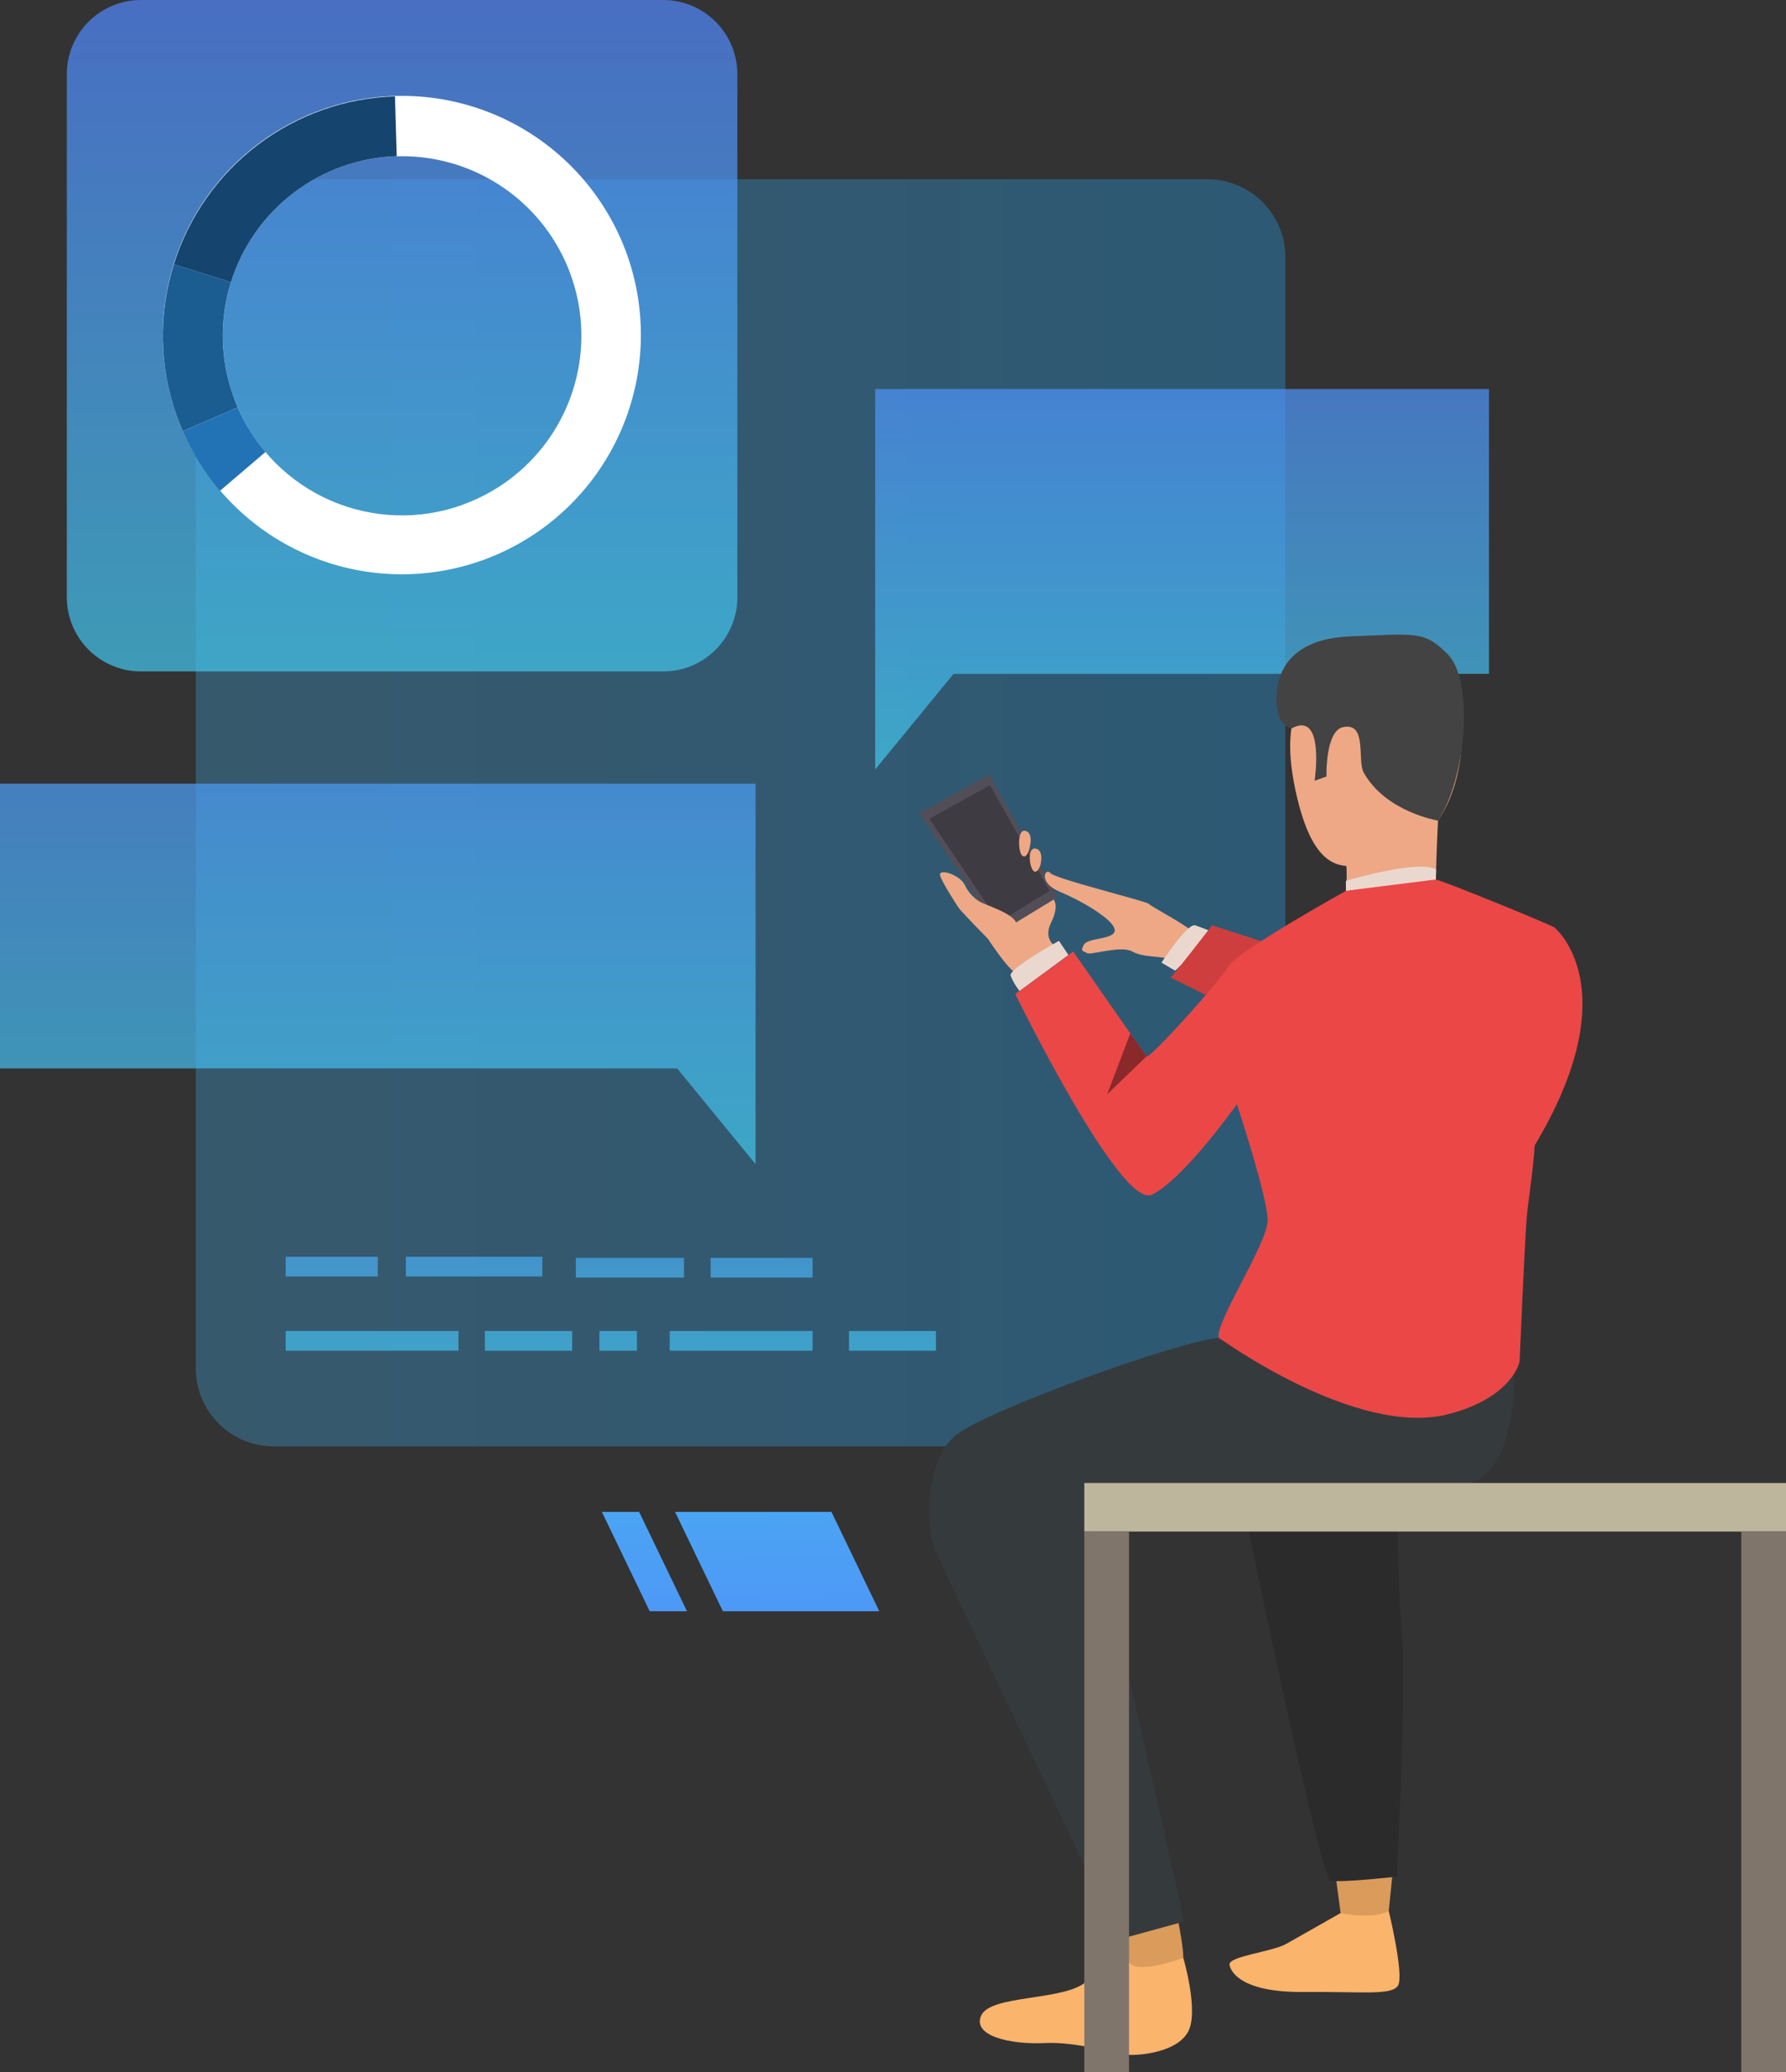 <svg xmlns="http://www.w3.org/2000/svg" width="437" height="507" viewBox="0 0 437 507" fill="none"><rect x="0" y="0" width="437" height="507" fill="#333333" stroke="none"/><g clip-path="url(#clip0_7_1453)"><g opacity="0.32"><path d="M295.448 43.853H66.957C56.435 43.853 47.906 52.393 47.906 62.928V334.782C47.906 345.317 56.435 353.857 66.957 353.857H295.448C305.97 353.857 314.5 345.317 314.5 334.782V62.928C314.5 52.393 305.97 43.853 295.448 43.853Z" fill="url(#paint0_linear_7_1453)"></path></g><g opacity="0.72"><path d="M92.433 307.472H69.893V312.295H92.433V307.472Z" fill="url(#paint1_linear_7_1453)"></path><path d="M198.831 325.63H163.859V330.454H198.831V325.63Z" fill="url(#paint2_linear_7_1453)"></path><path d="M139.989 325.63H118.641V330.454H139.989V325.63Z" fill="url(#paint3_linear_7_1453)"></path><path d="M112.189 325.63H69.893V330.454H112.189V325.63Z" fill="url(#paint4_linear_7_1453)"></path><path d="M132.694 307.472H99.299V312.295H132.694V307.472Z" fill="url(#paint5_linear_7_1453)"></path><path d="M155.844 325.63H146.674V330.454H155.844V325.63Z" fill="url(#paint6_linear_7_1453)"></path><path d="M198.831 307.741H173.879V312.565H198.831V307.741Z" fill="url(#paint7_linear_7_1453)"></path><path d="M229.007 325.63H207.732V330.454H229.007V325.63Z" fill="url(#paint8_linear_7_1453)"></path><path d="M167.354 307.741H140.905V312.565H167.354V307.741Z" fill="url(#paint9_linear_7_1453)"></path></g><path opacity="0.72" d="M0 191.722H184.872V244.043V261.401V284.811L165.697 261.401H0V191.722Z" fill="url(#paint10_linear_7_1453)"></path><path opacity="0.72" d="M364.331 95.17H214.14V147.498V164.856V188.266L233.316 164.856H364.331V95.17Z" fill="url(#paint11_linear_7_1453)"></path><path opacity="0.72" d="M162.275 0H34.492C24.472 0 16.349 8.133 16.349 18.165V146.101C16.349 156.134 24.472 164.266 34.492 164.266H162.275C172.295 164.266 180.418 156.134 180.418 146.101V18.165C180.418 8.133 172.295 0 162.275 0Z" fill="url(#paint12_linear_7_1453)"></path><path d="M153.468 62.411C150.892 55.155 146.912 48.479 141.757 42.764C136.601 37.05 130.37 32.409 123.421 29.109C116.471 25.808 108.94 23.912 101.258 23.528C93.576 23.145 85.894 24.282 78.652 26.875C71.409 29.468 64.748 33.465 59.05 38.638C53.352 43.81 48.73 50.057 45.446 57.021C42.162 63.985 40.282 71.529 39.914 79.221C39.546 86.913 40.696 94.602 43.299 101.848C43.74 103.09 44.224 104.302 44.752 105.486C50.84 119.365 62.066 130.34 76.069 136.104C90.072 141.868 105.762 141.972 119.84 136.394C133.918 130.817 145.288 119.991 151.559 106.194C157.831 92.397 158.515 76.703 153.468 62.411ZM113.156 123.52C102.678 127.284 91.162 126.914 80.948 122.483C70.734 118.052 62.588 109.894 58.166 99.666C57.773 98.771 57.439 97.854 57.083 96.93C54.16 88.751 53.726 79.889 55.835 71.463C57.944 63.037 62.501 55.426 68.93 49.593C75.359 43.76 83.371 39.967 91.953 38.693C100.536 37.42 109.302 38.723 117.145 42.438C124.987 46.153 131.554 52.112 136.013 59.564C140.472 67.015 142.625 75.623 142.198 84.299C141.771 92.975 138.784 101.329 133.614 108.305C128.445 115.281 121.325 120.566 113.156 123.491V123.52Z" fill="white"></path><path d="M56.509 69.046L42.536 64.681C46.168 53.048 53.33 42.838 63.026 35.47C72.723 28.102 84.472 23.943 96.64 23.571L97.076 38.222C87.954 38.507 79.148 41.627 71.878 47.151C64.609 52.675 59.237 60.327 56.509 69.046Z" fill="#15456E"></path><path d="M58.165 99.666L44.738 105.486C44.219 104.292 43.735 103.08 43.284 101.848C38.99 89.87 38.727 76.815 42.536 64.674L56.509 69.038C53.657 78.145 53.858 87.935 57.083 96.916C57.403 97.847 57.773 98.764 58.165 99.666Z" fill="#1B5C91"></path><path d="M53.806 120.093C50.076 115.701 47.02 110.778 44.737 105.486L58.165 99.666C59.88 103.619 62.169 107.296 64.959 110.578L53.806 120.093Z" fill="#2273B5"></path><path d="M326.976 460.223C326.976 460.223 328.015 467.854 328.146 469.003C328.277 470.153 339.721 468.327 339.721 468.327L340.644 459.233C340.644 459.233 328.429 459.139 326.976 460.223Z" fill="#DA9B5B"></path><path d="M328.022 468.036C328.022 468.036 318.257 473.594 314.747 475.565C311.238 477.537 300.44 478.614 300.833 480.701C301.225 482.789 304.342 487.467 318.911 487.343C333.479 487.22 340.498 488.253 342.061 485.779C343.623 483.306 339.801 467.512 339.801 467.512C339.801 467.512 336.488 469.695 328.022 468.036Z" fill="#FAB46C"></path><path d="M274.849 472.481L276.535 482.135C276.535 482.135 288.887 481.407 289.425 479.69C289.962 477.973 288.073 469.003 288.073 469.003L274.849 472.481Z" fill="#DA9B5B"></path><path d="M289.534 479.006C289.534 479.006 293.421 492.159 290.689 497.106C287.957 502.053 279.114 502.926 275.859 502.708C272.604 502.49 263.768 499.449 255.572 499.842C247.376 500.234 237.755 498.147 240.095 493.069C242.435 487.991 260.288 489.555 265.73 484.863C271.172 480.17 276.084 479.552 276.084 479.552C276.084 479.552 276.113 483.691 289.534 479.006Z" fill="#FAB46C"></path><path d="M244.542 228.183L224.923 199.004L242.006 189.496L258.9 219.388L244.542 228.183Z" fill="#514E58"></path><path d="M244.404 225.572L227.423 200.321L242.209 192.093L256.829 217.962L244.404 225.572Z" fill="#3E3B42"></path><path d="M258.616 231.777C258.616 231.777 255.063 230.024 257.163 225.768C259.263 221.512 257.795 220.087 257.795 220.087L241.81 229.82C241.81 229.82 246.78 237.401 248.655 238.085C250.529 238.768 259.997 234.673 258.616 231.777Z" fill="#EEA886"></path><path d="M241.853 229.82C241.853 229.82 235.052 222.916 234.471 221.978C233.89 221.04 231.099 216.835 230.111 214.485C229.123 212.135 234.812 213.947 236.026 216.427C236.803 218.135 238.067 219.576 239.659 220.567C240.727 221.294 247.688 223.317 248.618 225.703C249.548 228.089 241.853 229.82 241.853 229.82Z" fill="#EEA886"></path><path d="M254.518 211.83C254.518 211.83 253.625 214.216 252.68 212.841C251.735 211.466 251.459 207.065 253.523 207.639C255.586 208.214 254.518 211.83 254.518 211.83Z" fill="#EEA886"></path><path d="M251.91 207.465C251.91 207.465 251.241 210.44 250.042 209.269C249.141 208.389 248.843 202.721 250.914 203.274C252.985 203.827 251.91 207.465 251.91 207.465Z" fill="#EEA886"></path><path d="M301 234.796C301 234.796 294.62 230.213 291.866 227.922C289.112 225.63 281.694 221.833 281.141 221.156C280.589 220.479 258.159 215.023 256.989 213.59C255.819 212.157 253.777 215.889 259.43 218.231C265.083 220.574 272.713 225.179 272.749 227.565C272.785 229.951 266.21 229.333 265.207 231.115C264.204 232.898 265.127 232.614 265.992 233.189C266.856 233.763 274.304 231.21 277.101 232.81C279.899 234.411 284.724 233.741 286.874 234.935C289.025 236.128 299.481 241.86 299.481 241.86L301 234.796Z" fill="#EEA886"></path><path d="M287.536 237.481L284.186 235.509C284.186 235.509 290.537 225.783 292.44 226.387C294.101 226.948 295.731 227.596 297.323 228.329L287.536 237.481Z" fill="#EAD8CF"></path><path d="M286.395 239.154C286.918 238.892 296.567 226.387 296.567 226.387L311.528 231.21L300.338 246.051L286.395 239.154Z" fill="#CF3E3E"></path><path d="M370.435 333.916C370.435 333.916 372.012 358.345 359.921 362.834H265.301C265.301 362.834 289.628 468.385 289.628 470.138L273.933 474.445C273.933 474.445 230.867 384.113 228.825 379.231C226.289 373.172 226.486 357.16 233.912 351.107C241.338 345.054 288.923 327.922 298.289 327.304C307.656 326.685 370.435 333.916 370.435 333.916Z" fill="#353A3D"></path><path d="M351.855 200.786C351.855 200.786 351.507 207.086 351.332 215.191C351.158 223.295 329.316 217.948 329.316 217.948C329.316 217.948 330.304 209.218 327.79 206.41C325.276 203.602 351.855 200.786 351.855 200.786Z" fill="#EEA886"></path><path d="M319.819 167.664C319.303 171.047 312.669 175.215 317.349 195.01C322.028 214.805 329.701 212.324 335.688 211.015C341.676 209.705 352.335 206.199 356.368 190.441C360.4 174.684 353.766 165.874 349.102 160.28C344.437 154.685 319.819 167.664 319.819 167.664Z" fill="#EEA886"></path><path d="M380.31 226.881C380.31 226.881 372.68 267.446 375.499 280.25C375.26 285.466 373.756 295.054 373.538 298.139C372.949 306.337 371.816 333.131 371.816 333.131C347.837 347.389 298.929 328.671 298.275 327.311C296.822 324.343 310.17 304.235 310.17 298.575C310.17 292.915 302.649 270.152 302.649 270.152C302.649 270.152 289.519 288.638 281.846 292.282C274.173 295.927 248.422 243.192 248.422 243.192L262.598 232.796C262.598 232.796 279.892 257.669 280.546 258.454C281.2 259.24 298.362 240.223 300.571 236.448C302.78 232.672 329.316 217.955 329.316 217.955C329.316 217.955 349.189 214.805 351.332 215.198C353.476 215.591 378.566 225.899 380.31 226.881Z" fill="#EB4747"></path><path d="M305.49 374.343C305.49 374.343 323.045 459.502 325.581 460.092C328.117 460.681 341.777 459.11 341.777 459.11C341.777 459.11 344.117 412.434 343.143 401.885C342.17 391.337 341.974 371.222 341.974 371.222L305.49 374.343Z" fill="#2B2B2B"></path><path d="M261.421 233.632L259.103 230.177C259.103 230.177 246.751 237.037 247.267 238.688C247.809 240.036 248.543 241.298 249.447 242.435L261.421 233.632Z" fill="#EAD8CF"></path><path d="M315.982 178.234C315.982 178.234 314.268 177.951 313.141 175.695C312.015 173.44 309.029 156.468 330.486 155.682C346.631 155.093 348.404 154.293 354.159 159.982C360.662 166.405 358.896 190.245 351.855 200.765C351.855 200.765 338.98 198.655 333.646 188.95C332.041 186.04 334.613 176.677 328.662 177.885C324.237 178.78 324.564 189.976 324.564 189.976L321.657 191.016C321.657 191.016 324.295 173.637 315.982 178.234Z" fill="#434343"></path><path d="M380.31 226.881C380.31 226.881 399.42 242.289 373.966 282.745C362.522 300.939 380.31 226.881 380.31 226.881Z" fill="#EB4747"></path><path d="M437.007 362.819H265.308V374.699H437.007V362.819Z" fill="#BDB69C"></path><path d="M276.251 374.707H265.308V507.007H276.251V374.707Z" fill="#80756B"></path><path d="M437 374.707H426.057V507.007H437V374.707Z" fill="#80756B"></path><path d="M329.316 217.926V215.496C329.316 215.496 347.023 210.193 351.39 212.717L351.332 215.169L329.316 217.926Z" fill="#EAD8CF"></path><path d="M298.275 327.304C298.275 327.304 331.823 351.762 354.326 345.993C370.101 341.948 371.815 333.131 371.815 333.131L298.275 327.304Z" fill="#EB4747"></path><path d="M280.546 258.425L270.889 267.744L276.564 252.831L280.546 258.425Z" fill="#8A2929"></path><path d="M176.88 394.203H215.15L203.437 369.883H165.167L176.88 394.203Z" fill="url(#paint13_linear_7_1453)"></path><path d="M158.976 394.203H168.095L156.382 369.883H147.263L158.976 394.203Z" fill="url(#paint14_linear_7_1453)"></path></g><defs><linearGradient id="paint0_linear_7_1453" x1="47.906" y1="198.858" x2="314.5" y2="198.858" gradientUnits="userSpaceOnUse"><stop stop-color="#40A9E6"></stop><stop offset="1" stop-color="#1FA9FF"></stop></linearGradient><linearGradient id="paint1_linear_7_1453" x1="81.163" y1="378.431" x2="81.163" y2="240.536" gradientUnits="userSpaceOnUse"><stop stop-color="#40CDE6"></stop><stop offset="0.2" stop-color="#40CDE6"></stop><stop offset="1" stop-color="#5577FF"></stop></linearGradient><linearGradient id="paint2_linear_7_1453" x1="181.348" y1="378.439" x2="181.348" y2="240.529" gradientUnits="userSpaceOnUse"><stop stop-color="#40CDE6"></stop><stop offset="0.2" stop-color="#40CDE6"></stop><stop offset="1" stop-color="#5577FF"></stop></linearGradient><linearGradient id="paint3_linear_7_1453" x1="129.315" y1="378.439" x2="129.315" y2="240.529" gradientUnits="userSpaceOnUse"><stop stop-color="#40CDE6"></stop><stop offset="0.2" stop-color="#40CDE6"></stop><stop offset="1" stop-color="#5577FF"></stop></linearGradient><linearGradient id="paint4_linear_7_1453" x1="91.045" y1="378.439" x2="91.045" y2="240.529" gradientUnits="userSpaceOnUse"><stop stop-color="#40CDE6"></stop><stop offset="0.2" stop-color="#40CDE6"></stop><stop offset="1" stop-color="#5577FF"></stop></linearGradient><linearGradient id="paint5_linear_7_1453" x1="115.997" y1="378.431" x2="115.997" y2="240.536" gradientUnits="userSpaceOnUse"><stop stop-color="#40CDE6"></stop><stop offset="0.2" stop-color="#40CDE6"></stop><stop offset="1" stop-color="#5577FF"></stop></linearGradient><linearGradient id="paint6_linear_7_1453" x1="151.259" y1="378.439" x2="151.259" y2="240.529" gradientUnits="userSpaceOnUse"><stop stop-color="#40CDE6"></stop><stop offset="0.2" stop-color="#40CDE6"></stop><stop offset="1" stop-color="#5577FF"></stop></linearGradient><linearGradient id="paint7_linear_7_1453" x1="186.355" y1="378.431" x2="186.355" y2="240.536" gradientUnits="userSpaceOnUse"><stop stop-color="#40CDE6"></stop><stop offset="0.2" stop-color="#40CDE6"></stop><stop offset="1" stop-color="#5577FF"></stop></linearGradient><linearGradient id="paint8_linear_7_1453" x1="218.369" y1="378.439" x2="218.369" y2="240.529" gradientUnits="userSpaceOnUse"><stop stop-color="#40CDE6"></stop><stop offset="0.2" stop-color="#40CDE6"></stop><stop offset="1" stop-color="#5577FF"></stop></linearGradient><linearGradient id="paint9_linear_7_1453" x1="154.129" y1="378.431" x2="154.129" y2="240.536" gradientUnits="userSpaceOnUse"><stop stop-color="#40CDE6"></stop><stop offset="0.2" stop-color="#40CDE6"></stop><stop offset="1" stop-color="#5577FF"></stop></linearGradient><linearGradient id="paint10_linear_7_1453" x1="92.433" y1="354.628" x2="92.433" y2="104.838" gradientUnits="userSpaceOnUse"><stop stop-color="#40CDE6"></stop><stop offset="0.2" stop-color="#40CDE6"></stop><stop offset="1" stop-color="#5577FF"></stop></linearGradient><linearGradient id="paint11_linear_7_1453" x1="289.236" y1="240.536" x2="289.236" y2="45.708" gradientUnits="userSpaceOnUse"><stop stop-color="#40CDE6"></stop><stop offset="0.2" stop-color="#40CDE6"></stop><stop offset="1" stop-color="#5577FF"></stop></linearGradient><linearGradient id="paint12_linear_7_1453" x1="98.383" y1="189.969" x2="98.383" y2="-40.041" gradientUnits="userSpaceOnUse"><stop stop-color="#40CDE6"></stop><stop offset="1" stop-color="#5577FF"></stop></linearGradient><linearGradient id="paint13_linear_7_1453" x1="187.699" y1="263.037" x2="191.916" y2="466.741" gradientUnits="userSpaceOnUse"><stop stop-color="#40D5E6"></stop><stop offset="1" stop-color="#5577FF"></stop></linearGradient><linearGradient id="paint14_linear_7_1453" x1="155.234" y1="263.714" x2="159.451" y2="467.41" gradientUnits="userSpaceOnUse"><stop stop-color="#40D5E6"></stop><stop offset="1" stop-color="#5577FF"></stop></linearGradient><clipPath id="clip0_7_1453"><rect width="437" height="507" fill="white"></rect></clipPath></defs></svg>